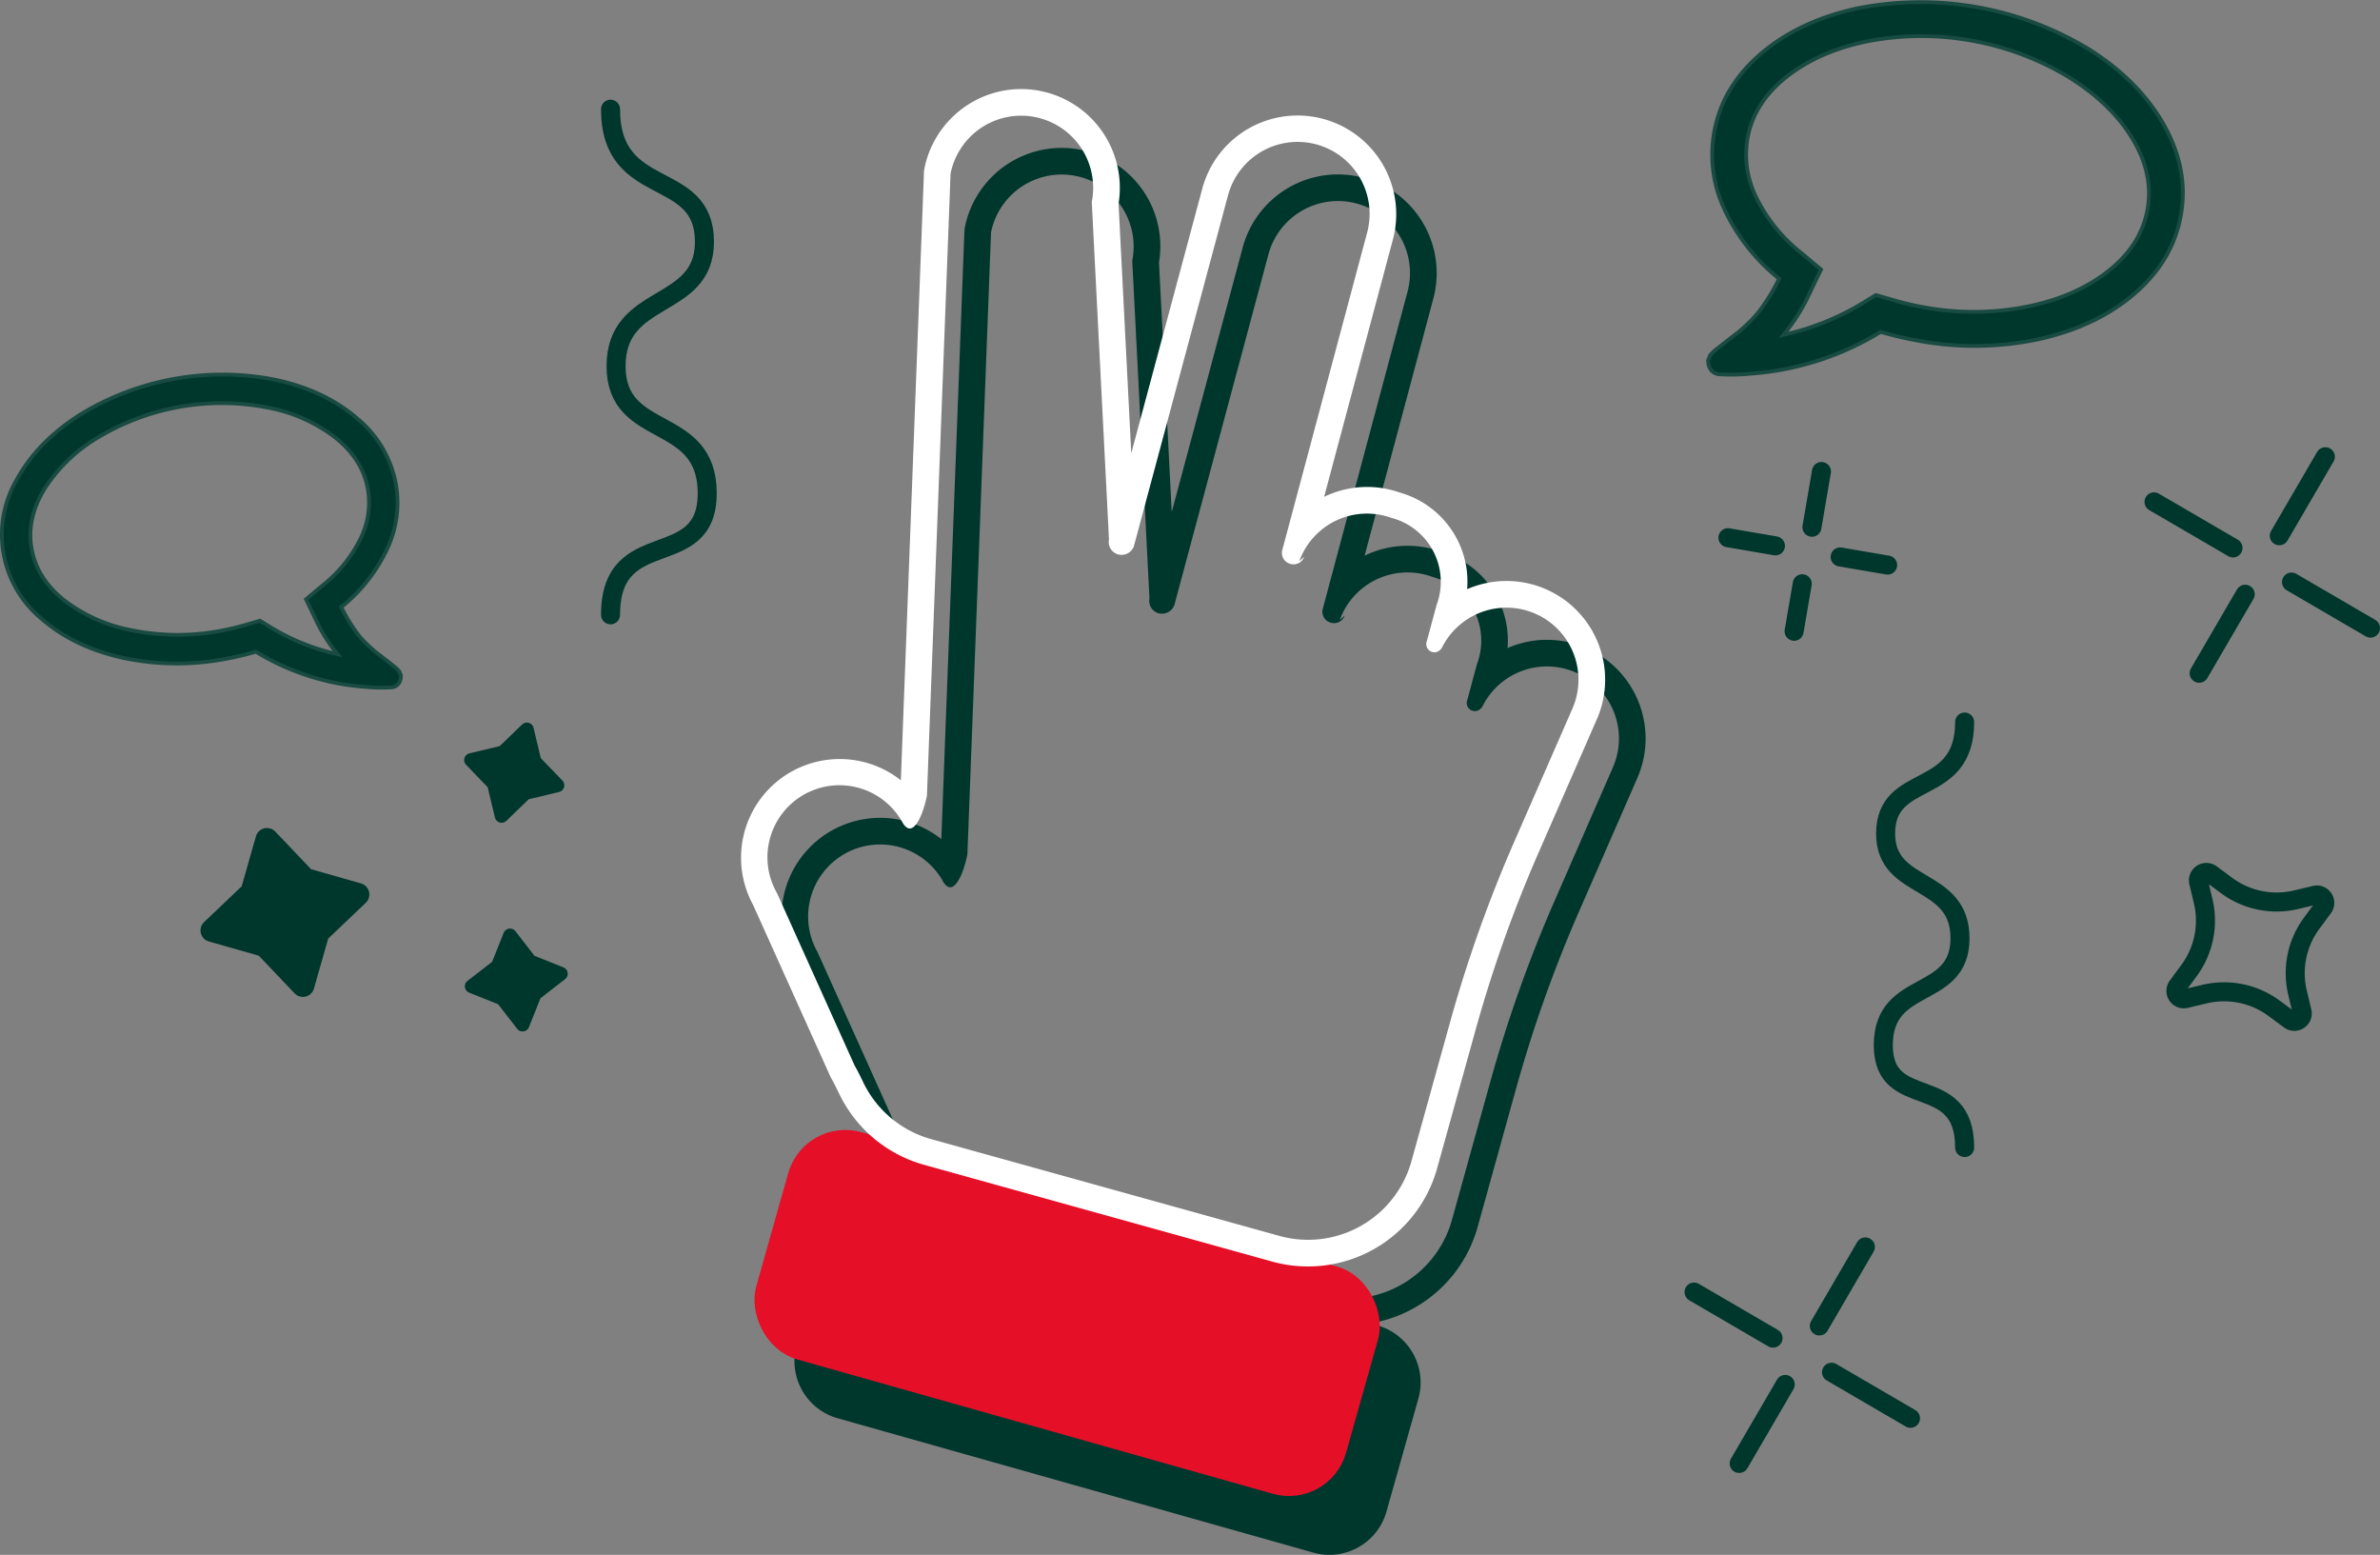 <svg xmlns="http://www.w3.org/2000/svg" viewBox="0 0 625.281 408.398"><rect x="0" y="0" width="625.281" height="408.398" fill="#808080" stroke="none"/><title>180_Jobportal_Atmo_auf_Gruen</title><path d="M1020.447,463.769q6.43,11.546,4.328,23.452t-12.1,20.551q-9.995,8.646-25.125,12.006a80.781,80.781,0,0,1-31.829.414,94.814,94.814,0,0,1-9.826-2.3,75.984,75.984,0,0,1-34.4,11,52.569,52.569,0,0,1-8.067.128l-.342-.06a2.779,2.779,0,0,1-1.721-1.045,3.539,3.539,0,0,1-.763-2.076l.012-.068a.912.912,0,0,1,.111-.827,1.906,1.906,0,0,0,.258-.66c-.008-.1.133-.294.422-.6l.52-.544c.057-.06.251-.227.581-.5s.549-.444.657-.519q.574-.463,2.538-1.986t2.82-2.184q.858-.66,2.6-2.328a28.373,28.373,0,0,0,2.84-3.1q1.1-1.428,2.561-3.711a44.448,44.448,0,0,0,2.7-4.887,51,51,0,0,1-14.279-18.046,33.7,33.7,0,0,1-2.8-20.324q2.1-11.907,12.1-20.551t25.125-12.006a85.258,85.258,0,0,1,61.59,10.875Q1014.018,452.225,1020.447,463.769Zm-25.535-13.047A75.181,75.181,0,0,0,942.7,441.5q-12.989,2.613-21.564,9.424T910.9,467.114a25.356,25.356,0,0,0,2.314,15.474,42.339,42.339,0,0,0,11.668,14.446l5.35,4.472-3.008,6.244a49.826,49.826,0,0,1-6.869,10.925,68.536,68.536,0,0,0,20.886-8.38l3.4-2.08,3.828,1.1a78.268,78.268,0,0,0,8.8,2.118,72.028,72.028,0,0,0,26.947-.146q12.987-2.611,21.564-9.424t10.233-16.188q1.656-9.375-4.07-18.713T994.912,450.722Z" transform="translate(-451.805 -430.719)" style="fill:#00372d;stroke:#194b42;stroke-miterlimit:10"/><path d="M472.763,539.688a71.662,71.662,0,0,1,51.769-9.141q12.718,2.826,21.118,10.091a29.141,29.141,0,0,1,10.168,17.274A28.342,28.342,0,0,1,553.466,575a42.863,42.863,0,0,1-12,15.168,37.138,37.138,0,0,0,2.268,4.108q1.229,1.918,2.152,3.119a23.892,23.892,0,0,0,2.387,2.6q1.464,1.4,2.185,1.957t2.37,1.835q1.65,1.28,2.134,1.67.135.095.551.436c.278.227.441.367.489.418l.437.457c.243.254.361.42.355.5a1.589,1.589,0,0,0,.217.554.77.77,0,0,1,.093.7l.01.057a2.976,2.976,0,0,1-.641,1.745,2.334,2.334,0,0,1-1.446.878l-.288.051a44.19,44.19,0,0,1-6.781-.108,63.853,63.853,0,0,1-28.917-9.248,79.773,79.773,0,0,1-8.26,1.933,67.914,67.914,0,0,1-26.752-.347q-12.719-2.826-21.119-10.092a28.662,28.662,0,0,1-6.53-36.986Q461.783,546.7,472.763,539.688Zm-9.239,19.4q-4.81,7.85-3.421,15.729t8.6,13.606a41.931,41.931,0,0,0,18.125,7.921,60.543,60.543,0,0,0,22.65.123,66.058,66.058,0,0,0,7.4-1.78l3.218-.924,2.859,1.749a57.61,57.61,0,0,0,17.555,7.043,41.869,41.869,0,0,1-5.773-9.183l-2.529-5.248,4.5-3.759a35.591,35.591,0,0,0,9.808-12.142,21.315,21.315,0,0,0,1.944-13.007q-1.392-7.88-8.6-13.606a41.939,41.939,0,0,0-18.125-7.921,63.191,63.191,0,0,0-43.888,7.749A41.962,41.962,0,0,0,463.524,559.084Z" transform="translate(-451.805 -430.719)" style="fill:#00372d;stroke:#194b42;stroke-miterlimit:10"/><line x1="453.966" y1="141.236" x2="466.446" y2="143.374" style="fill:none;stroke:#00372d;stroke-linecap:round;stroke-linejoin:round;stroke-width:5px"/><line x1="483.446" y1="146.287" x2="495.926" y2="148.425" style="fill:none;stroke:#00372d;stroke-linecap:round;stroke-linejoin:round;stroke-width:5px"/><line x1="478.541" y1="123.85" x2="476.034" y2="138.482" style="fill:none;stroke:#00372d;stroke-linecap:round;stroke-linejoin:round;stroke-width:5px"/><line x1="473.49" y1="153.331" x2="471.352" y2="165.81" style="fill:none;stroke:#00372d;stroke-linecap:round;stroke-linejoin:round;stroke-width:5px"/><path d="M1026.905,685.654l-3.032,4.1a2.079,2.079,0,0,0,2.155,3.258l4.962-1.184a22.082,22.082,0,0,1,18.253,3.72l4.1,3.032a2.079,2.079,0,0,0,3.258-2.155l-1.185-4.961a22.087,22.087,0,0,1,3.721-18.254l3.032-4.1a2.08,2.08,0,0,0-2.155-3.259l-4.962,1.185a22.086,22.086,0,0,1-18.253-3.721l-4.1-3.032a2.079,2.079,0,0,0-3.258,2.155l1.185,4.962A22.086,22.086,0,0,1,1026.905,685.654Z" transform="translate(-451.805 -430.719)" style="fill:none;stroke:#00372d;stroke-linecap:round;stroke-linejoin:round;stroke-width:5px"/><line x1="565.91" y1="131.82" x2="586.662" y2="143.919" style="fill:none;stroke:#00372d;stroke-linecap:round;stroke-linejoin:round;stroke-width:5px"/><line x1="602.028" y1="152.877" x2="622.781" y2="164.976" style="fill:none;stroke:#00372d;stroke-linecap:round;stroke-linejoin:round;stroke-width:5px"/><line x1="610.923" y1="119.962" x2="598.824" y2="140.715" style="fill:none;stroke:#00372d;stroke-linecap:round;stroke-linejoin:round;stroke-width:5px"/><line x1="589.866" y1="156.081" x2="577.768" y2="176.833" style="fill:none;stroke:#00372d;stroke-linecap:round;stroke-linejoin:round;stroke-width:5px"/><line x1="445.063" y1="339.373" x2="465.816" y2="351.471" style="fill:none;stroke:#00372d;stroke-linecap:round;stroke-linejoin:round;stroke-width:5px"/><line x1="481.182" y1="360.43" x2="501.934" y2="372.528" style="fill:none;stroke:#00372d;stroke-linecap:round;stroke-linejoin:round;stroke-width:5px"/><line x1="490.077" y1="327.515" x2="477.978" y2="348.268" style="fill:none;stroke:#00372d;stroke-linecap:round;stroke-linejoin:round;stroke-width:5px"/><line x1="469.02" y1="363.633" x2="456.921" y2="384.386" style="fill:none;stroke:#00372d;stroke-linecap:round;stroke-linejoin:round;stroke-width:5px"/><path d="M612.207,459.4c0,23.948,24.674,15.24,24.674,34.834,0,18.143-23.222,13.063-23.222,32.657s23.948,12.337,23.948,33.383-25.4,7.983-25.4,31.931" transform="translate(-451.805 -430.719)" style="fill:none;stroke:#00372d;stroke-linecap:round;stroke-linejoin:round;stroke-width:5px"/><path d="M967.963,620.369c0,20.153-20.763,12.825-20.763,29.314,0,15.267,19.542,10.992,19.542,27.481s-20.153,10.382-20.153,28.092,21.374,6.718,21.374,26.871" transform="translate(-451.805 -430.719)" style="fill:none;stroke:#00372d;stroke-linecap:round;stroke-linejoin:round;stroke-width:5px"/><path d="M519.037,650.4,515.3,663.517l-9.879,9.4a3.019,3.019,0,0,0,1.255,5.09l13.118,3.736,9.405,9.879a3.019,3.019,0,0,0,5.09-1.254l3.737-13.118,9.878-9.4a3.02,3.02,0,0,0-1.254-5.091l-13.118-3.736-9.4-9.879A3.02,3.02,0,0,0,519.037,650.4Z" transform="translate(-451.805 -430.719)" style="fill:#00372d"/><path d="M588.969,621.018l-5.883,5.67-7.947,1.9a1.808,1.808,0,0,0-.881,3.014l5.67,5.883,1.9,7.947a1.809,1.809,0,0,0,3.015.882l5.882-5.67,7.947-1.9a1.808,1.808,0,0,0,.882-3.014l-5.67-5.883-1.9-7.947A1.809,1.809,0,0,0,588.969,621.018Z" transform="translate(-451.805 -430.719)" style="fill:#00372d"/><path d="M584.12,675.757l-3.023,7.591-6.459,5a1.809,1.809,0,0,0,.438,3.11l7.591,3.024,5,6.458a1.808,1.808,0,0,0,3.11-.438l3.024-7.591,6.459-5a1.809,1.809,0,0,0-.439-3.11l-7.59-3.024-5-6.458A1.809,1.809,0,0,0,584.12,675.757Z" transform="translate(-451.805 -430.719)" style="fill:#00372d"/><path d="M816.058,827.777l8.392-29.719A15.593,15.593,0,0,0,813.7,778.843l-1.847-.522a35.274,35.274,0,0,0,28.158-25.31l10.138-36.482a350.625,350.625,0,0,1,16.3-45.936l15.534-35.54a25.918,25.918,0,0,0-13.411-34.12c-.41-.179-.83-.349-1.247-.5a25.825,25.825,0,0,0-19.453.5,24.262,24.262,0,0,0-15.8-24.759c-.624-.235-1.267-.448-1.915-.635a25.741,25.741,0,0,0-19.567,1l-.27.129,18-67.314a25.921,25.921,0,0,0-15.846-31.155h0c-.717-.269-1.456-.51-2.2-.716A25.918,25.918,0,0,0,778.352,495.5l-.016.06-18.692,69.649L756.3,499.652a25.8,25.8,0,0,0-16.443-28.426,25.933,25.933,0,0,0-34.551,19.161,7.14,7.14,0,0,0-.132,1.11L699.11,651.115a25.917,25.917,0,0,0-38.8,32.783l20.235,44.942q.132.291.289.57c.616,1.09,1.239,2.3,2.02,3.94a35.273,35.273,0,0,0,7.961,10.791l-2.088-.59A15.588,15.588,0,0,0,669.511,754.3l-8.393,29.719a15.574,15.574,0,0,0,9.482,18.8q.622.234,1.27.417l124.973,35.291A15.588,15.588,0,0,0,816.058,827.777ZM686.926,725.966l-20.357-45.211a18.918,18.918,0,1,1,32.941-18.614,3.227,3.227,0,0,0,1.482,1.548c2.137.8,4.106-4.242,4.97-8.55l6.208-163.376a18.918,18.918,0,1,1,37.1,7.439l4.523,88.686a3.367,3.367,0,0,0,2.119,3.816,3.3,3.3,0,0,0,1.972.106l.072-.018a3.367,3.367,0,0,0,2.438-2.362l24.7-92.052a18.919,18.919,0,0,1,23.293-13.162q.823.23,1.609.525a18.92,18.92,0,0,1,11.553,22.768l-22.216,83.1a2.971,2.971,0,0,0,1.815,3.577c.08.03.161.056.245.08l.081.023a2.973,2.973,0,0,0,3.6-1.851l-1.28,1.124A18.917,18.917,0,0,1,828.017,582.2q.814.225,1.584.516a17.333,17.333,0,0,1,10.245,22.406l-2.57,9.524a2.1,2.1,0,0,0,.383,2.082l.028.034a2.1,2.1,0,0,0,3.524-.532l-.338.908a18.919,18.919,0,0,1,23.984-10.162c.305.115.611.239.914.371a18.919,18.919,0,0,1,9.792,24.9L860.025,667.8A356.271,356.271,0,0,0,843.4,714.655l-10.138,36.482A28.233,28.233,0,0,1,798.5,770.779l-91.417-25.4q-1.23-.342-2.4-.783a28.175,28.175,0,0,1-15.518-14.259C688.463,728.855,687.732,727.391,686.926,725.966Z" transform="translate(-451.805 -430.719)" style="fill:#00372d"/><rect x="655.156" y="748.078" width="153.999" height="55.02" rx="12.07" transform="translate(-213.472 -600.503) rotate(15.769)" style="fill:#e60f28;stroke:#e60f28;stroke-linecap:round;stroke-linejoin:round;stroke-width:7px"/><path d="M720.07,461.108a18.936,18.936,0,0,1,18.569,22.641l4.523,88.687a3.363,3.363,0,0,0,3.269,4.024,3.413,3.413,0,0,0,.822-.1l.072-.018a3.371,3.371,0,0,0,2.438-2.362l24.7-92.052a18.918,18.918,0,1,1,36.454,10.131l-22.216,83.1a2.971,2.971,0,0,0,2.06,3.656l.081.023a2.97,2.97,0,0,0,3.6-1.851l-1.28,1.124a18.9,18.9,0,0,1,24.223-11.358,17.36,17.36,0,0,1,11.829,22.923l-2.57,9.524a2.1,2.1,0,0,0,.383,2.082l.028.033a2.1,2.1,0,0,0,3.524-.532l-.338.909a18.918,18.918,0,1,1,34.69,15.107L849.4,652.345A356.322,356.322,0,0,0,832.774,699.2l-10.139,36.482a28.2,28.2,0,0,1-34.76,19.642l-91.417-25.4a28.163,28.163,0,0,1-17.919-15.042c-.705-1.476-1.437-2.941-2.241-4.365L655.94,665.3a18.919,18.919,0,1,1,32.942-18.614c.65,1.149,1.3,1.634,1.938,1.634,1.957,0,3.711-4.635,4.513-8.635l6.208-163.377a18.922,18.922,0,0,1,18.529-15.2m0-7h0a25.98,25.98,0,0,0-25.393,20.826,7.02,7.02,0,0,0-.131,1.11l-6.065,159.624a25.915,25.915,0,0,0-38.8,32.777l20.237,44.943c.087.193.183.383.287.568.618,1.093,1.241,2.309,2.021,3.942a35.236,35.236,0,0,0,22.36,18.768L786,762.071a35.2,35.2,0,0,0,43.379-24.513l10.138-36.482a350.6,350.6,0,0,1,16.3-45.936l15.534-35.54a25.918,25.918,0,0,0-34.1-34.126,24.107,24.107,0,0,0-2.622-13.1,24.369,24.369,0,0,0-15.106-12.291,25.808,25.808,0,0,0-19.84,1.137l18-67.321a25.918,25.918,0,0,0-49.954-13.843l-.016.059L749.015,549.76,745.671,484.2a25.934,25.934,0,0,0-25.6-30.09Z" transform="translate(-451.805 -430.719)" style="fill:#fff"/></svg>